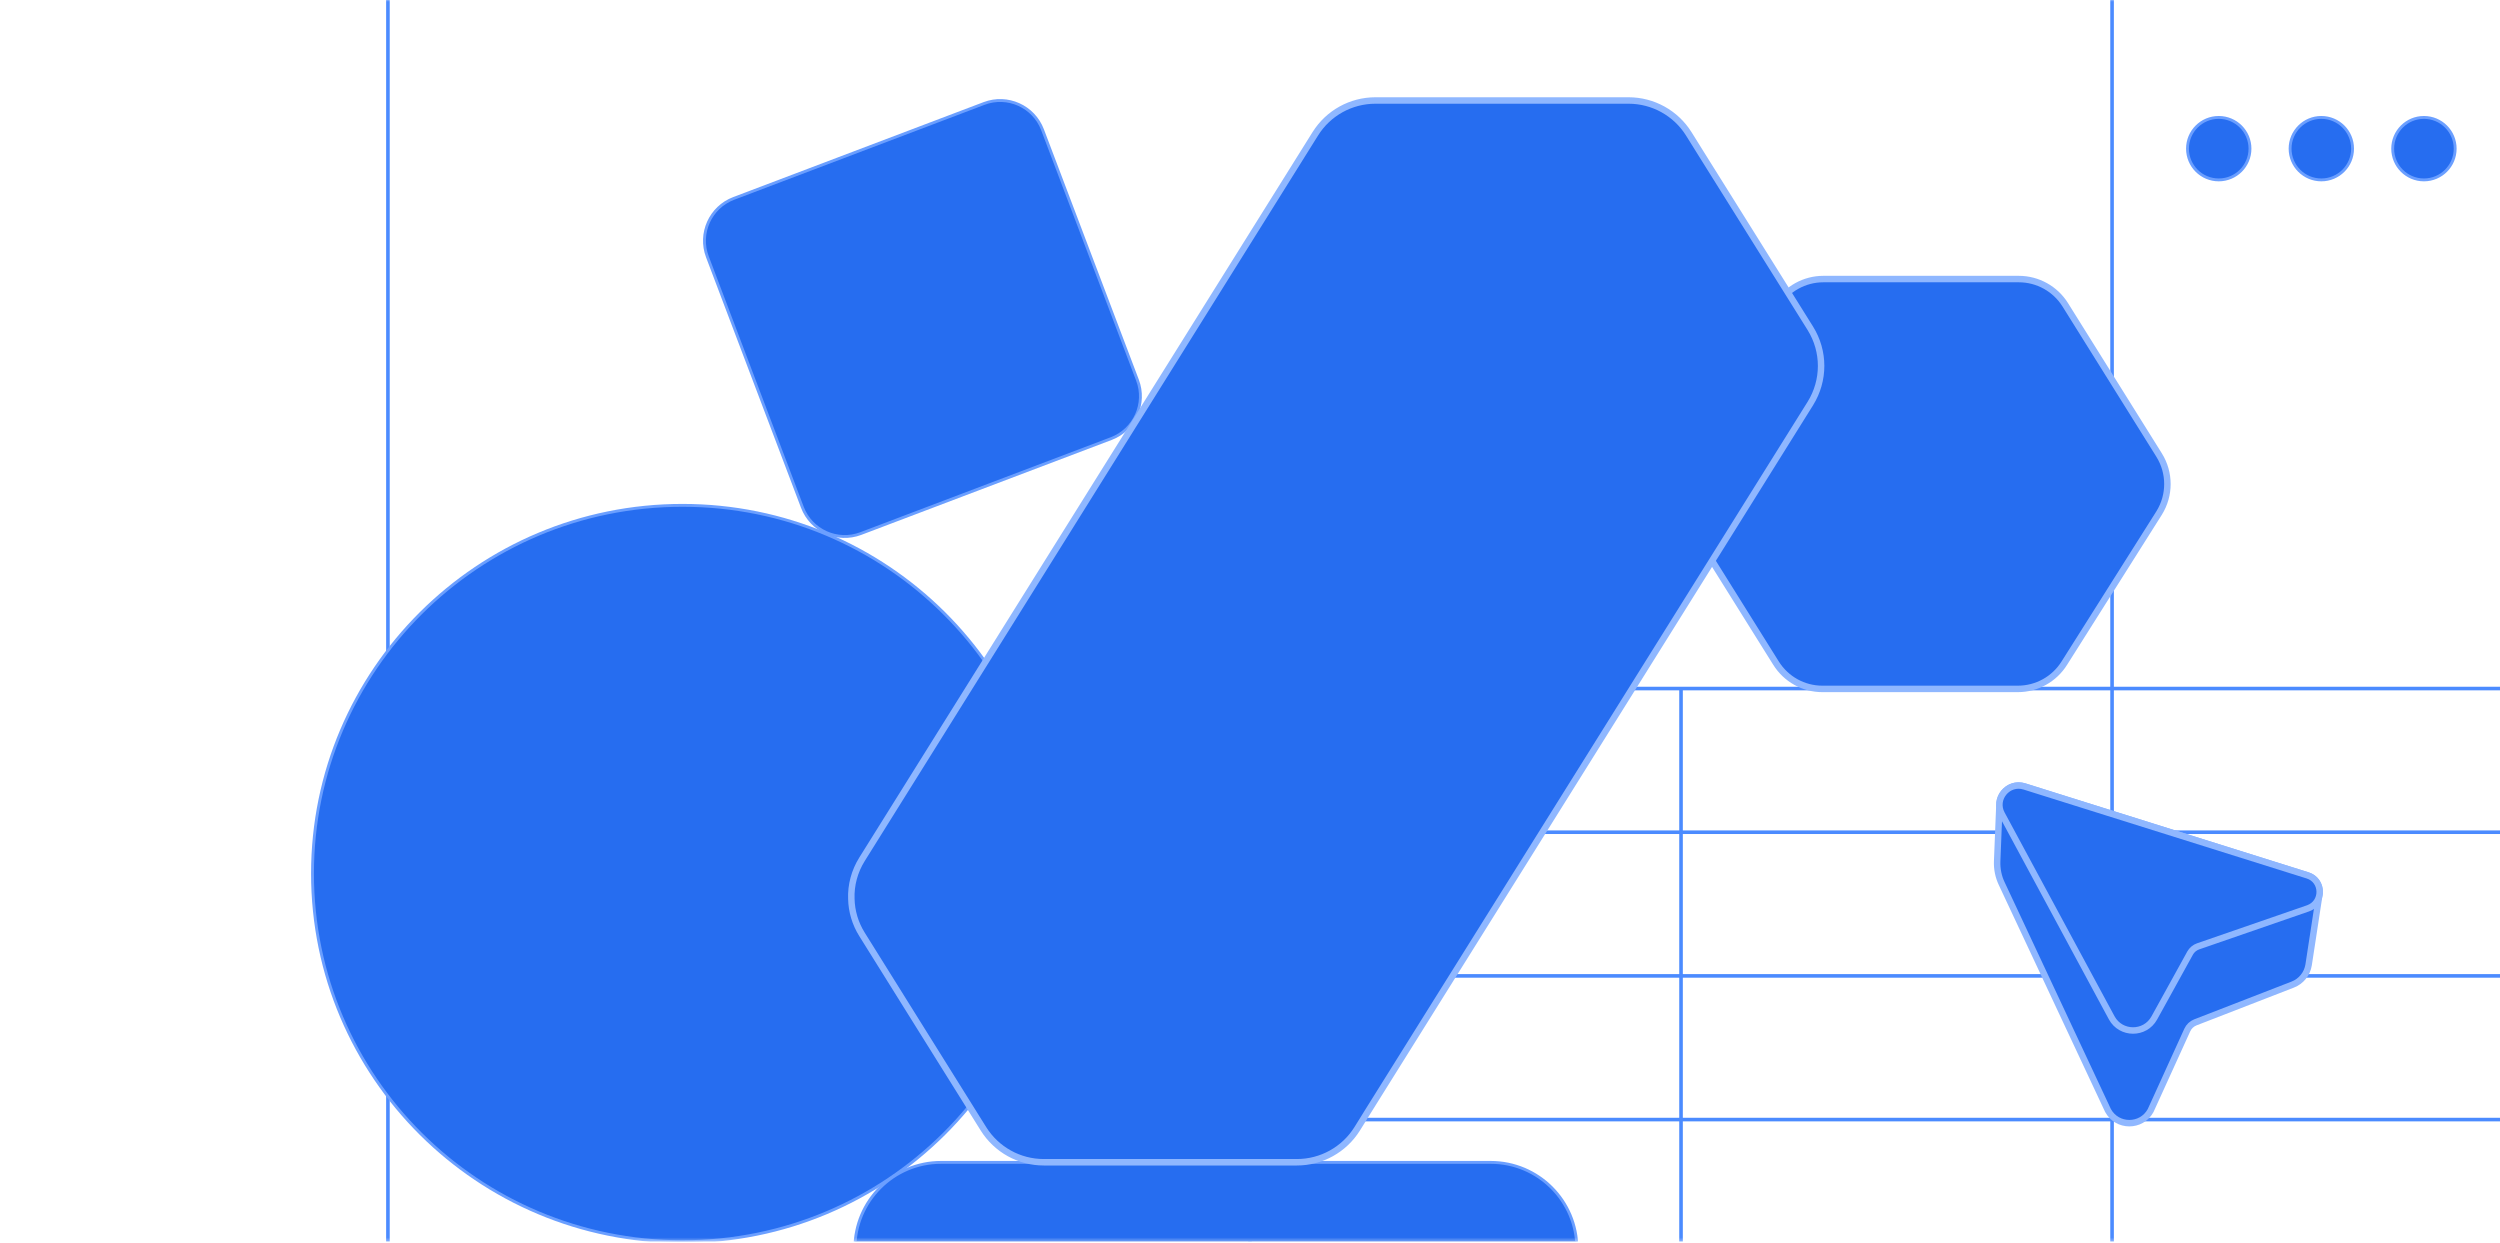 <svg width="696" height="346" viewBox="0 0 696 346" fill="none" xmlns="http://www.w3.org/2000/svg">
<g clip-path="url(#clip0_52_4377)">
<mask id="mask0_52_4377" style="mask-type:luminance" maskUnits="userSpaceOnUse" x="0" y="-1" width="708" height="347">
<path d="M708 -0.31H0V345.69H708V-0.31Z" fill="white"/>
</mask>
<g mask="url(#mask0_52_4377)">
<path d="M108 -2.31V455.69" stroke="#4B8BFF" stroke-miterlimit="10"/>
<path d="M348 231.69H708" stroke="#4B8BFF" stroke-miterlimit="10"/>
<path d="M348 311.69H708" stroke="#4B8BFF" stroke-miterlimit="10"/>
<path d="M348 271.69H708" stroke="#4B8BFF" stroke-miterlimit="10"/>
<path d="M348 191.69H708" stroke="#4B8BFF" stroke-miterlimit="10"/>
<path d="M348 191.75V397.69" stroke="#4B8BFF" stroke-miterlimit="10"/>
<path d="M468 191.75V397.69" stroke="#4B8BFF" stroke-miterlimit="10"/>
<path d="M588 191.75V397.69" stroke="#4B8BFF" stroke-miterlimit="10"/>
<path d="M588 -2.31V191.69" stroke="#4B8BFF" stroke-miterlimit="10"/>
<path d="M293 243.19C293 186.581 246.885 140.69 190 140.69C133.115 140.69 87 186.581 87 243.19C87 299.799 133.115 345.69 190 345.69C246.885 345.69 293 299.799 293 243.19Z" fill="#266DF0" stroke="#6B9FFF" stroke-width="0.8" stroke-miterlimit="10"/>
<path d="M415 323.606H262C248.745 323.606 238 334.352 238 347.606V387.606C238 400.861 248.745 411.606 262 411.606H415C428.255 411.606 439 400.861 439 387.606V347.606C439 334.352 428.255 323.606 415 323.606Z" fill="#266DF0" stroke="#6B9FFF" stroke-width="0.8" stroke-miterlimit="10"/>
<path d="M273.975 28.805L204.267 55.238C197.752 57.708 194.473 64.993 196.943 71.508L223.375 141.216C225.846 147.732 233.131 151.011 239.646 148.54L309.354 122.108C315.869 119.637 319.148 112.353 316.677 105.837L290.245 36.129C287.775 29.614 280.49 26.335 273.975 28.805Z" fill="#266DF0" stroke="#6B9FFF" stroke-width="0.8" stroke-miterlimit="10"/>
<path d="M674.823 50.084C679.626 50.084 683.52 46.19 683.52 41.387C683.52 36.584 679.626 32.69 674.823 32.69C670.02 32.69 666.127 36.584 666.127 41.387C666.127 46.19 670.02 50.084 674.823 50.084Z" fill="#266DF0" stroke="#6B9FFF" stroke-width="0.8" stroke-miterlimit="10"/>
<path d="M646.259 50.084C651.062 50.084 654.956 46.19 654.956 41.387C654.956 36.584 651.062 32.69 646.259 32.69C641.456 32.69 637.562 36.584 637.562 41.387C637.562 46.19 641.456 50.084 646.259 50.084Z" fill="#266DF0" stroke="#6B9FFF" stroke-width="0.8" stroke-miterlimit="10"/>
<path d="M617.697 50.084C622.5 50.084 626.393 46.19 626.393 41.387C626.393 36.584 622.5 32.69 617.697 32.69C612.894 32.69 609 36.584 609 41.387C609 46.19 612.894 50.084 617.697 50.084Z" fill="#266DF0" stroke="#6B9FFF" stroke-width="0.8" stroke-miterlimit="10"/>
<path d="M556.639 224.02C556.658 220.664 559.959 217.813 563.622 218.95L642.426 243.703C645.205 244.569 646.287 247.347 645.62 249.675L642.715 268.654C642.318 271.126 640.64 273.201 638.313 274.103L626.225 278.793L611.197 284.621C610.186 285.018 609.393 285.776 608.942 286.75L598.73 309.193C596.15 313.884 589.403 313.848 586.859 309.139L557.253 245.94C556.351 244.028 555.936 241.917 556.008 239.806L556.639 224.02Z" fill="#266DF0" stroke="#8FB7FF" stroke-width="1.8" stroke-miterlimit="10" stroke-linejoin="round"/>
<path d="M609.718 265.351L599.759 283.393C597.179 288.084 590.431 288.048 587.888 283.339L557.289 226.617C554.998 222.377 559.021 217.506 563.622 218.949L642.427 243.702C646.865 245.091 646.955 251.351 642.553 252.885L611.973 263.457C611.017 263.782 610.205 264.467 609.7 265.37L609.718 265.351Z" fill="#266DF0" stroke="#8FB7FF" stroke-width="1.8" stroke-miterlimit="10" stroke-linejoin="round"/>
<path d="M601.098 142.827L574.703 184.625C571.919 189.079 567.037 191.791 561.77 191.791H507.382C502.114 191.805 497.232 189.079 494.448 184.625L468.325 142.827C465.227 137.874 465.227 131.607 468.311 126.668L494.705 84.871C497.503 80.403 502.371 77.69 507.624 77.69H562.027C567.294 77.69 572.176 80.403 574.96 84.842L601.083 126.668C604.181 131.607 604.181 137.888 601.098 142.827Z" fill="#266DF0" stroke="#8FB7FF" stroke-width="1.8" stroke-miterlimit="10"/>
<path d="M237.014 250.247C236.868 246.431 237.887 242.586 239.985 239.222L366.18 37.253C369.791 31.471 376.112 27.976 382.928 27.976H453.387C460.203 27.976 466.538 31.485 470.15 37.253L472.801 41.505L473.747 43.02L487.117 64.4L503.996 91.401C505.991 94.605 506.996 98.231 506.996 101.872C506.996 105.498 505.991 109.139 503.996 112.343L397.914 282.098L380.496 309.973L380.437 310.075L377.816 314.298C374.204 320.066 367.869 323.575 361.053 323.575H290.579C283.763 323.575 277.428 320.051 273.816 314.298L255.626 285.185L239.985 260.136C238.091 257.107 237.086 253.699 237.014 250.247Z" fill="#266DF0" stroke="#8FB7FF" stroke-width="1.8" stroke-linejoin="round"/>
</g>
</g>
<defs>
<clipPath id="clip0_52_4377">
<rect width="708" height="346" fill="white" transform="translate(0 -0.31)"/>
</clipPath>
</defs>
</svg>
